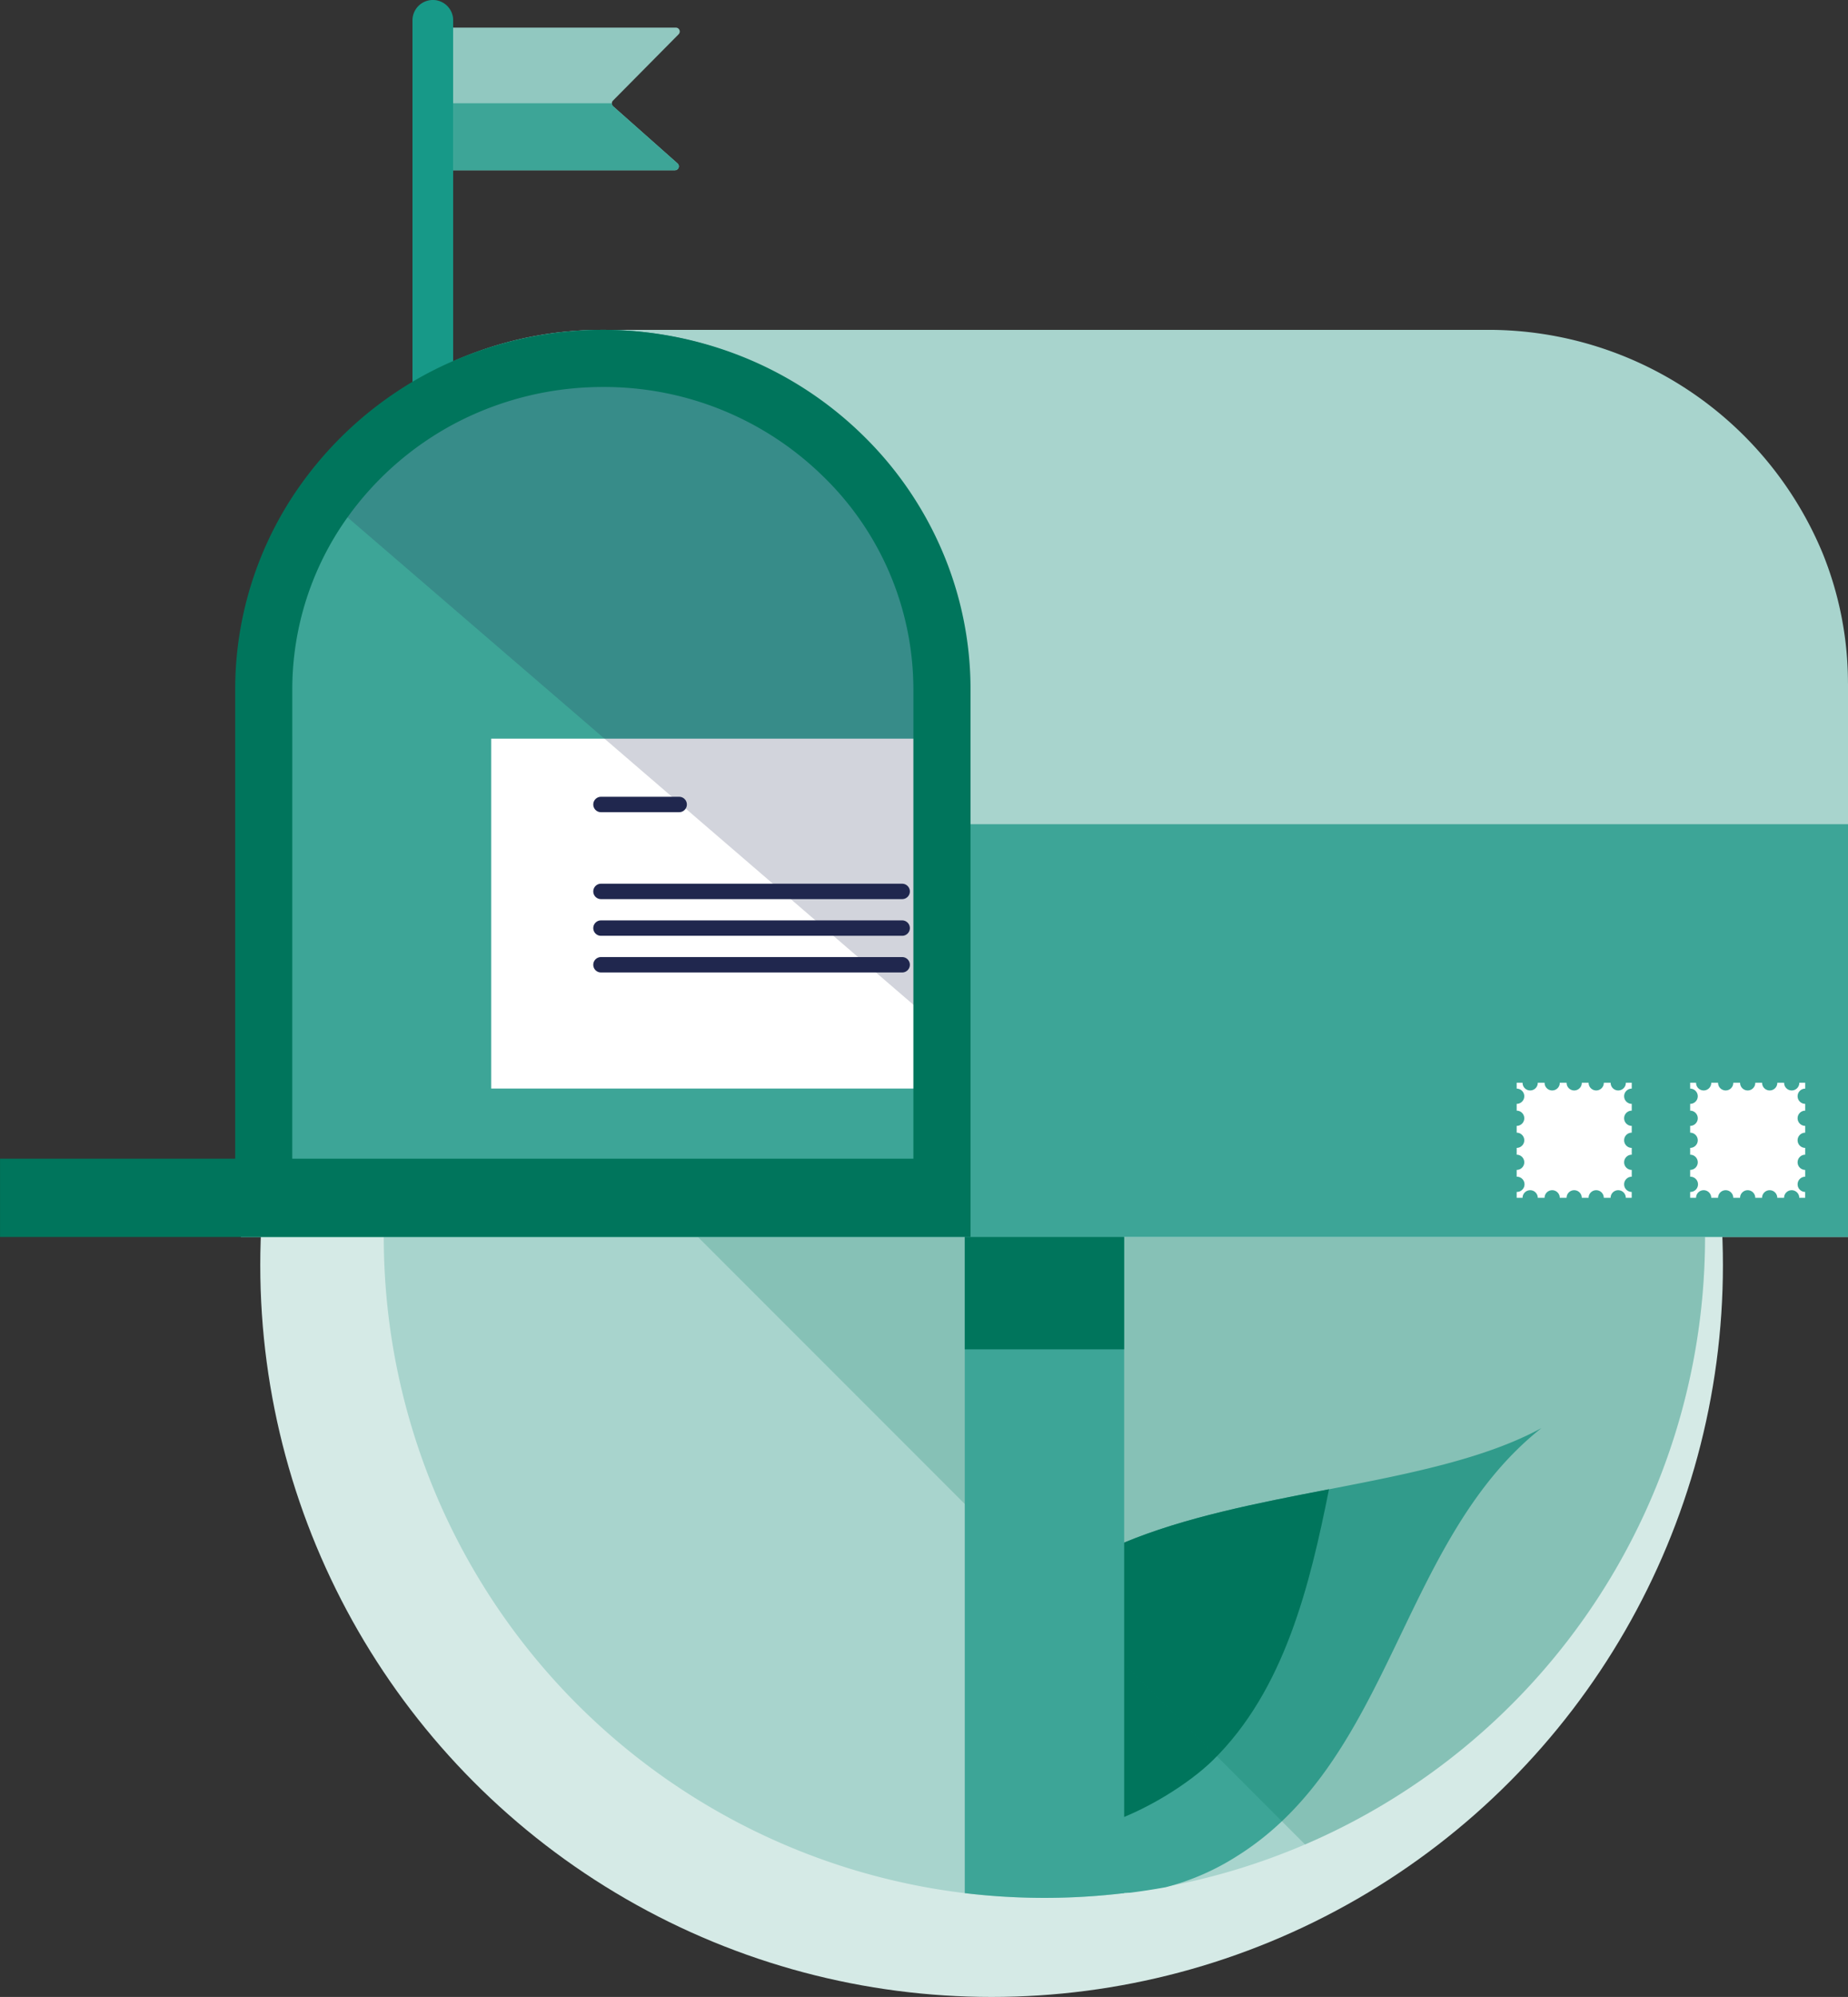 <svg id="_mailbox" data-name="
mailbox" xmlns="http://www.w3.org/2000/svg" width="259.965" height="280.755" viewBox="0 0 259.965 280.755">
  <rect x="0" y="0" width="259.965" height="280.755" fill="#333333" stroke="none"/>
  <g id="Raggruppa_398" data-name="Raggruppa 398">
    <g id="Raggruppa_363" data-name="Raggruppa 363" transform="translate(36.613 75)">
      <circle id="Ellisse_7" data-name="Ellisse 7" cx="102.878" cy="102.878" r="102.878" fill="#d5eae6"/>
    </g>
    <g id="Raggruppa_364" data-name="Raggruppa 364" transform="translate(54.004 80.979)">
      <path id="Tracciato_186" data-name="Tracciato 186" d="M2778.639,1713.061a92.854,92.854,0,0,1-81.713,92.255,94.3,94.3,0,0,1-22.422,0l-.491-.06q-2.517-.317-4.99-.766a92.932,92.932,0,1,1,109.616-91.429Z" transform="translate(-2592.791 -1620.137)" fill="#a8d4cd"/>
    </g>
    <g id="Raggruppa_370" data-name="Raggruppa 370" transform="translate(136.071 200.776)">
      <g id="Raggruppa_367" data-name="Raggruppa 367">
        <g id="Raggruppa_366" data-name="Raggruppa 366">
          <g id="Raggruppa_365" data-name="Raggruppa 365">
            <path id="Tracciato_187" data-name="Tracciato 187" d="M2765.048,1913.192c.979,15.939,10.775,24.4,22.914,23.721q2.517-.317,4.989-.766a34.918,34.918,0,0,0,9.972-4.333c21.959-13.679,23-44.5,42.9-60.223-7.955,4.336-18.757,6.449-29.891,8.607-20.025,3.88-41.12,7.907-48.636,25.289A33.706,33.706,0,0,0,2765.048,1913.192Z" transform="translate(-2765.048 -1871.591)" fill="#3da597"/>
          </g>
        </g>
      </g>
      <g id="Raggruppa_369" data-name="Raggruppa 369" transform="translate(0.995 8.607)">
        <g id="Raggruppa_368" data-name="Raggruppa 368">
          <path id="Tracciato_188" data-name="Tracciato 188" d="M2769.025,1932.4c6.417,12.021,25.3,1.572,31.615-4.6,10.15-9.909,13.7-24.73,16.385-38.152-20.025,3.88-41.12,7.907-48.636,25.289C2766.744,1921.008,2766.489,1927.652,2769.025,1932.4Z" transform="translate(-2767.136 -1889.657)" fill="#00755c"/>
        </g>
      </g>
    </g>
    <g id="Raggruppa_371" data-name="Raggruppa 371" transform="translate(98.174 173.903)" opacity="0.2" style="mix-blend-mode: multiply;isolation: isolate">
      <path id="Tracciato_189" data-name="Tracciato 189" d="M2827.182,1815.185a92.95,92.95,0,0,1-56.265,85.414l-85.414-85.414Z" transform="translate(-2685.503 -1815.185)" fill="#00755c"/>
    </g>
    <g id="Raggruppa_397" data-name="Raggruppa 397" transform="translate(33.892)">
      <g id="Raggruppa_377" data-name="Raggruppa 377" transform="translate(24.134)">
        <g id="Raggruppa_375" data-name="Raggruppa 375">
          <g id="Raggruppa_372" data-name="Raggruppa 372">
            <path id="Tracciato_190" data-name="Tracciato 190" d="M2606.953,1453.023v78.323h-5.72v-78.323a2.86,2.86,0,1,1,5.72,0Z" transform="translate(-2601.233 -1450.163)" fill="#179988"/>
          </g>
          <g id="Raggruppa_373" data-name="Raggruppa 373" transform="translate(5.72 3.875)">
            <path id="Tracciato_191" data-name="Tracciato 191" d="M2644.8,1477.394a.554.554,0,0,1-.367.969h-31.2V1458.3h31.329a.553.553,0,0,1,.393.943l-9,9.09-.234.237a.556.556,0,0,0,.025.8Z" transform="translate(-2613.239 -1458.296)" fill="#91c8c0"/>
          </g>
          <g id="Raggruppa_374" data-name="Raggruppa 374" transform="translate(2.86)" opacity="0.3" style="mix-blend-mode: multiply;isolation: isolate">
            <path id="Tracciato_192" data-name="Tracciato 192" d="M2610.1,1453.023v50.68h-2.86v-53.54a2.86,2.86,0,0,1,2.86,2.86Z" transform="translate(-2607.236 -1450.163)" fill="#179988"/>
          </g>
        </g>
        <g id="Raggruppa_376" data-name="Raggruppa 376" transform="translate(5.72 14.515)">
          <path id="Tracciato_193" data-name="Tracciato 193" d="M2635.567,1480.631a.546.546,0,0,0,.184.433l9.053,8.024a.554.554,0,0,1-.367.969h-31.2v-9.426Z" transform="translate(-2613.239 -1480.631)" fill="#3da597"/>
        </g>
      </g>
      <g id="Raggruppa_384" data-name="Raggruppa 384" transform="translate(0 46.372)">
        <g id="Raggruppa_378" data-name="Raggruppa 378">
          <path id="Tracciato_194" data-name="Tracciato 194" d="M2776.648,1597.215v77.814H2550.575v-77.814a48.547,48.547,0,0,1,5.024-21.559,49.439,49.439,0,0,1,4.1-6.852,49.971,49.971,0,0,1,3.914-4.815,51.312,51.312,0,0,1,37.4-16.488c.157,0,.316,0,.473,0h124.248c.169,0,.336,0,.5,0a50.913,50.913,0,0,1,46.848,31.412c.007.017.014.034.021.053a48.588,48.588,0,0,1,3.54,18.249Z" transform="translate(-2550.575 -1547.498)" fill="#a8d4cd"/>
        </g>
        <g id="Raggruppa_379" data-name="Raggruppa 379" transform="translate(0 0)">
          <path id="Tracciato_195" data-name="Tracciato 195" d="M2652.4,1597.215v77.814H2550.575v-77.814a48.688,48.688,0,0,1,9.126-28.408,51.7,51.7,0,0,1,77.787-6.747A48.981,48.981,0,0,1,2652.4,1597.215Z" transform="translate(-2550.575 -1547.499)" fill="#3da597"/>
        </g>
        <g id="Raggruppa_380" data-name="Raggruppa 380" transform="translate(101.826 69.505)">
          <rect id="Rettangolo_43" data-name="Rettangolo 43" width="124.248" height="58.026" fill="#3da597"/>
        </g>
        <g id="Raggruppa_383" data-name="Raggruppa 383" transform="translate(101.826 127.531)">
          <g id="Raggruppa_381" data-name="Raggruppa 381">
            <path id="Tracciato_196" data-name="Tracciato 196" d="M2786.729,1815.185v92.255a94.3,94.3,0,0,1-22.422,0v-92.255Z" transform="translate(-2764.307 -1815.185)" fill="#3da597"/>
          </g>
          <g id="Raggruppa_382" data-name="Raggruppa 382">
            <rect id="Rettangolo_44" data-name="Rettangolo 44" width="22.422" height="15.805" fill="#00755c"/>
          </g>
        </g>
      </g>
      <g id="Raggruppa_389" data-name="Raggruppa 389" transform="translate(179.472 152.227)">
        <g id="Raggruppa_386" data-name="Raggruppa 386">
          <g id="Raggruppa_385" data-name="Raggruppa 385">
            <path id="Tracciato_197" data-name="Tracciato 197" d="M2942.394,1783.968a1.07,1.07,0,0,1,1.07-1.07v-.957a1.069,1.069,0,1,1,0-2.139v-.957a1.069,1.069,0,1,1,0-2.139v-.957a1.069,1.069,0,1,1,0-2.139v-.957a1.069,1.069,0,1,1,0-2.139v-.829h-.829v.016a1.069,1.069,0,0,1-2.139,0v-.016h-.958v.016a1.069,1.069,0,0,1-2.139,0v-.016h-.959v.016a1.069,1.069,0,0,1-2.139,0v-.016h-.958v.016a1.069,1.069,0,0,1-2.139,0v-.016h-.958v.016a1.069,1.069,0,0,1-2.139,0v-.016h-.829v.829a1.069,1.069,0,1,1,0,2.139v.957a1.069,1.069,0,1,1,0,2.139v.957a1.069,1.069,0,1,1,0,2.139v.957a1.069,1.069,0,1,1,0,2.139v.957a1.07,1.07,0,1,1,0,2.139v.829h.829a1.069,1.069,0,1,1,2.139,0h.957a1.069,1.069,0,1,1,2.139,0h.957a1.069,1.069,0,1,1,2.139,0h.957a1.069,1.069,0,1,1,2.139,0h.957a1.069,1.069,0,1,1,2.139,0h.829v-.829A1.069,1.069,0,0,1,2942.394,1783.968Z" transform="translate(-2927.286 -1769.688)" fill="#fff"/>
          </g>
        </g>
        <g id="Raggruppa_388" data-name="Raggruppa 388" transform="translate(24.405)">
          <g id="Raggruppa_387" data-name="Raggruppa 387">
            <path id="Tracciato_198" data-name="Tracciato 198" d="M2993.621,1783.968a1.069,1.069,0,0,1,1.069-1.07v-.957a1.069,1.069,0,1,1,0-2.139v-.957a1.069,1.069,0,1,1,0-2.139v-.957a1.069,1.069,0,1,1,0-2.139v-.957a1.069,1.069,0,1,1,0-2.139v-.829h-.829v.016a1.069,1.069,0,0,1-2.139,0v-.016h-.958v.016a1.069,1.069,0,0,1-2.138,0v-.016h-.959v.016a1.069,1.069,0,0,1-2.138,0v-.016h-.958v.016a1.069,1.069,0,0,1-2.139,0v-.016h-.958v.016a1.069,1.069,0,0,1-2.139,0v-.016h-.83v.829a1.069,1.069,0,1,1,0,2.139v.957a1.069,1.069,0,1,1,0,2.139v.957a1.069,1.069,0,1,1,0,2.139v.957a1.069,1.069,0,1,1,0,2.139v.957a1.07,1.07,0,1,1,0,2.139v.829h.829a1.069,1.069,0,1,1,2.139,0h.957a1.069,1.069,0,1,1,2.139,0h.957a1.069,1.069,0,1,1,2.138,0h.957a1.069,1.069,0,1,1,2.138,0h.957a1.069,1.069,0,1,1,2.139,0h.829v-.829A1.069,1.069,0,0,1,2993.621,1783.968Z" transform="translate(-2978.513 -1769.688)" fill="#fff"/>
          </g>
        </g>
      </g>
      <g id="Raggruppa_395" data-name="Raggruppa 395" transform="translate(35.208 103.851)">
        <g id="Raggruppa_390" data-name="Raggruppa 390">
          <rect id="Rettangolo_45" data-name="Rettangolo 45" width="66.617" height="49.19" fill="#fff"/>
        </g>
        <g id="Raggruppa_391" data-name="Raggruppa 391" transform="translate(14.361 8.171)">
          <path id="Tracciato_199" data-name="Tracciato 199" d="M2666.7,1687.462h-11a1.082,1.082,0,0,1-1.082-1.082h0a1.082,1.082,0,0,1,1.082-1.083h11a1.082,1.082,0,0,1,1.082,1.083h0A1.082,1.082,0,0,1,2666.7,1687.462Z" transform="translate(-2654.62 -1685.297)" fill="#20274e"/>
        </g>
        <g id="Raggruppa_392" data-name="Raggruppa 392" transform="translate(14.361 25.551)">
          <path id="Tracciato_200" data-name="Tracciato 200" d="M2698.073,1723.941H2655.7a1.082,1.082,0,0,1-1.082-1.082h0a1.082,1.082,0,0,1,1.082-1.083h42.371a1.083,1.083,0,0,1,1.083,1.083h0A1.082,1.082,0,0,1,2698.073,1723.941Z" transform="translate(-2654.62 -1721.777)" fill="#20274e"/>
        </g>
        <g id="Raggruppa_393" data-name="Raggruppa 393" transform="translate(14.361 20.394)">
          <path id="Tracciato_201" data-name="Tracciato 201" d="M2698.073,1713.119H2655.7a1.082,1.082,0,0,1-1.082-1.082h0a1.082,1.082,0,0,1,1.082-1.083h42.371a1.083,1.083,0,0,1,1.083,1.083h0A1.083,1.083,0,0,1,2698.073,1713.119Z" transform="translate(-2654.62 -1710.954)" fill="#20274e"/>
        </g>
        <g id="Raggruppa_394" data-name="Raggruppa 394" transform="translate(14.361 30.707)">
          <path id="Tracciato_202" data-name="Tracciato 202" d="M2698.073,1734.764H2655.7a1.082,1.082,0,0,1-1.082-1.082h0a1.082,1.082,0,0,1,1.082-1.082h42.371a1.083,1.083,0,0,1,1.083,1.082h0A1.082,1.082,0,0,1,2698.073,1734.764Z" transform="translate(-2654.62 -1732.6)" fill="#20274e"/>
        </g>
      </g>
      <g id="Raggruppa_396" data-name="Raggruppa 396" transform="translate(9.126 46.373)" opacity="0.2" style="mix-blend-mode: multiply;isolation: isolate">
        <path id="Tracciato_203" data-name="Tracciato 203" d="M2647.517,1562.06a51.7,51.7,0,0,0-77.787,6.747l92.7,79.8v-51.394A48.981,48.981,0,0,0,2647.517,1562.06Z" transform="translate(-2569.73 -1547.499)" fill="#20274e"/>
      </g>
    </g>
    <path id="Tracciato_204" data-name="Tracciato 204" d="M2615.963,1598.1a49.351,49.351,0,0,0-4.08-19.729,50.376,50.376,0,0,0-11.1-16.085,51.622,51.622,0,0,0-16.436-10.822,52.878,52.878,0,0,0-44.384,1.947,51.775,51.775,0,0,0-18.142,15.736,49.544,49.544,0,0,0-9.3,28.954v65.933h-33.082v11h136.527Zm-95.41,0a41.55,41.55,0,0,1,7.8-24.284,43.71,43.71,0,0,1,15.316-13.281,44.68,44.68,0,0,1,20.568-5,43.98,43.98,0,0,1,30.925,12.5,41.746,41.746,0,0,1,12.762,30.065v65.933h-87.375Z" transform="translate(-2479.436 -1501.126)" fill="#00755c"/>
  </g>
</svg>
